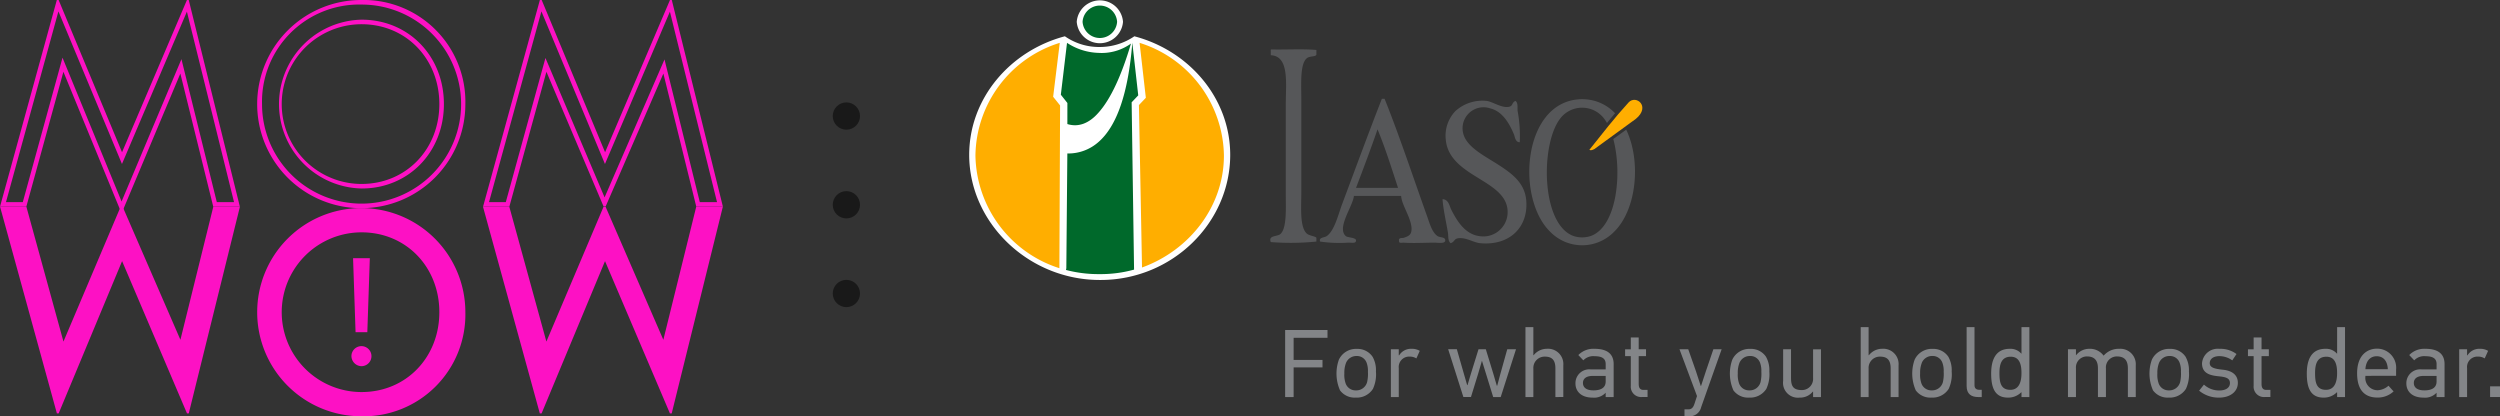 <svg xmlns="http://www.w3.org/2000/svg" xmlns:xlink="http://www.w3.org/1999/xlink" width="366.285" height="60.991" viewBox="0 0 366.285 60.991">
  <rect x="0" y="0" width="366.285" height="60.991" fill="#333333" stroke="none"/>
  <defs>
    <clipPath id="clip-path">
      <path id="Rectangle_149413" data-name="Rectangle 149413" d="M0,0H224.286V60.991H0Z" fill="none"/>
    </clipPath>
  </defs>
  <g id="Group_16323" data-name="Group 16323" transform="translate(-39.993 -21.999)">
    <g id="Group_15478" data-name="Group 15478" transform="translate(-267.732 -36.486)" opacity="0.5">
      <circle id="Ellipse_1" data-name="Ellipse 1" cx="2" cy="2" r="2" transform="translate(429.732 86.487)"/>
      <circle id="Ellipse_2" data-name="Ellipse 2" cx="2" cy="2" r="2" transform="translate(429.732 73.487)"/>
      <circle id="Ellipse_3" data-name="Ellipse 3" cx="2" cy="2" r="2" transform="translate(429.732 99.487)"/>
    </g>
    <g id="Group_15523" data-name="Group 15523" transform="translate(-291.609 -307.088)">
      <g id="logoen" transform="translate(473.603 329.087)">
        <path id="Path_16291" data-name="Path 16291" d="M63.59,66.269v3.244h4.232V70.6H63.59v4.345H62.349v-9.82h6.206v1.143Z" transform="translate(-16.058 -16.773)" fill="#838588"/>
        <g id="Group_17664" data-name="Group 17664">
          <g id="Group_17663" data-name="Group 17663" clip-path="url(#clip-path)">
            <path id="Path_16292" data-name="Path 16292" d="M77.775,70.02a4.023,4.023,0,0,1,.48,2.143,5.079,5.079,0,0,1-.437,2.538,2.8,2.8,0,0,1-2.511,1.284,2.667,2.667,0,0,1-2.313-1.058,6.08,6.08,0,0,1-.167-4.5,2.766,2.766,0,0,1,2.633-1.578,2.648,2.648,0,0,1,2.313,1.171m-3.893.86a3.961,3.961,0,0,0-.254,1.566,3.752,3.752,0,0,0,.212,1.524,1.542,1.542,0,0,0,1.48.959,1.637,1.637,0,0,0,1.65-1.241,5.473,5.473,0,0,0,.113-1.481,3.42,3.42,0,0,0-.183-1.3,1.5,1.5,0,0,0-1.48-1.015,1.637,1.637,0,0,0-1.538.987" transform="translate(-18.661 -17.731)" fill="#838588"/>
            <path id="Path_16293" data-name="Path 16293" d="M86.949,70.24a1.789,1.789,0,0,0-.987-.268,1.524,1.524,0,0,0-1.594,1.693V75.9H83.211v-7h1.156v.891h.057a2.026,2.026,0,0,1,1.833-.959,2.193,2.193,0,0,1,1.188.3Z" transform="translate(-21.43 -17.726)" fill="#838588"/>
            <path id="Path_16294" data-name="Path 16294" d="M101.706,74.256c.155-.549.31-1.157.451-1.692l1.016-3.638h1.283l-2.242,7h-1.1l-1.041-3.373L99.466,70.6l-.564,1.93-1.044,3.385H96.744l-2.227-7h1.27L96.845,72.6,97.3,74.17h.056c.141-.509.31-1.031.451-1.524l1.156-3.724h1.072L101.16,72.6l.48,1.65Z" transform="translate(-24.342 -17.75)" fill="#838588"/>
            <path id="Path_16295" data-name="Path 16295" d="M114.159,74.8v-4.19c0-1.071-.367-1.734-1.538-1.734a1.648,1.648,0,0,0-1.693,1.734V74.8h-1.156V64.557h1.156v4.115h.043a2.478,2.478,0,0,1,1.946-.945,2.243,2.243,0,0,1,2.4,2.426v4.64Z" transform="translate(-28.271 -16.626)" fill="#838588"/>
            <path id="Path_16296" data-name="Path 16296" d="M125.233,71.086V75.9h-1.169v-.607l-.014-.013a2.319,2.319,0,0,1-1.93.7c-1.593,0-2.482-.875-2.482-2.073a2.025,2.025,0,0,1,2.227-2.06h2.2v-.79c0-.761-.48-1.142-1.608-1.142a2,2,0,0,0-1.665.606l-.733-.776a3.069,3.069,0,0,1,2.355-.916c1.509,0,2.821.479,2.821,2.256m-2.976,3.836c.9,0,1.806-.254,1.806-1.3v-.817h-1.919c-.9,0-1.411.381-1.411,1.03s.494,1.085,1.524,1.085" transform="translate(-30.812 -17.725)" fill="#838588"/>
            <path id="Path_16297" data-name="Path 16297" d="M131.891,75.32a1.515,1.515,0,0,1-1.622-1.633V69.329h-.832v-1h.832V66.589h1.157v1.735H132.5v1h-1.072V73.4c0,.437.113.875.691.875h.607V75.32Z" transform="translate(-33.336 -17.15)" fill="#838588"/>
            <path id="Path_16298" data-name="Path 16298" d="M143.345,77.4a1.728,1.728,0,0,1-1.848,1.34H140.9V77.727h.578c.381,0,.677-.183.875-.79l.381-1.157-2.567-6.854h1.284l1.114,3.173.719,2.2h.042l.719-2.187,1.086-3.187h1.212Z" transform="translate(-36.1 -17.751)" fill="#838588"/>
            <path id="Path_16299" data-name="Path 16299" d="M155.407,70.019a4.023,4.023,0,0,1,.48,2.143,5.079,5.079,0,0,1-.437,2.538,2.805,2.805,0,0,1-2.511,1.284,2.667,2.667,0,0,1-2.313-1.058,6.08,6.08,0,0,1-.167-4.5,2.766,2.766,0,0,1,2.637-1.58,2.648,2.648,0,0,1,2.314,1.171m-3.893.86a3.962,3.962,0,0,0-.254,1.566,3.752,3.752,0,0,0,.212,1.524,1.542,1.542,0,0,0,1.48.959,1.633,1.633,0,0,0,1.65-1.241,5.473,5.473,0,0,0,.113-1.481,3.419,3.419,0,0,0-.183-1.3,1.5,1.5,0,0,0-1.48-1.015,1.637,1.637,0,0,0-1.538.987" transform="translate(-38.655 -17.73)" fill="#838588"/>
            <path id="Path_16300" data-name="Path 16300" d="M165,75.922v-.79h-.042a2.376,2.376,0,0,1-1.919.874,2.177,2.177,0,0,1-2.426-2.44v-4.64h1.156v4.2c0,1.213.324,1.777,1.608,1.777A1.639,1.639,0,0,0,165,73.129v-4.2h1.157v7Z" transform="translate(-41.359 -17.751)" fill="#838588"/>
            <path id="Path_16301" data-name="Path 16301" d="M180.315,74.8v-4.19c0-1.071-.367-1.734-1.538-1.734a1.648,1.648,0,0,0-1.693,1.734V74.8h-1.156V64.557h1.156v4.115h.043a2.478,2.478,0,0,1,1.946-.945,2.243,2.243,0,0,1,2.4,2.43V74.8Z" transform="translate(-45.309 -16.626)" fill="#838588"/>
            <path id="Path_16302" data-name="Path 16302" d="M191.392,70.019a4.022,4.022,0,0,1,.48,2.143,5.079,5.079,0,0,1-.437,2.538,2.805,2.805,0,0,1-2.511,1.284,2.667,2.667,0,0,1-2.313-1.058,6.08,6.08,0,0,1-.167-4.5,2.766,2.766,0,0,1,2.637-1.58,2.648,2.648,0,0,1,2.314,1.171m-3.893.86a3.961,3.961,0,0,0-.254,1.566,3.752,3.752,0,0,0,.212,1.524,1.542,1.542,0,0,0,1.48.959,1.633,1.633,0,0,0,1.651-1.241A5.474,5.474,0,0,0,190.7,72.2a3.42,3.42,0,0,0-.183-1.3,1.5,1.5,0,0,0-1.48-1.015,1.637,1.637,0,0,0-1.538.987" transform="translate(-47.923 -17.73)" fill="#838588"/>
            <path id="Path_16303" data-name="Path 16303" d="M198.548,74.8c-1.016,0-1.72-.423-1.72-1.622V64.557h1.156v8.519c0,.423.24.663.719.663h.339V74.8Z" transform="translate(-50.692 -16.626)" fill="#838588"/>
            <path id="Path_16304" data-name="Path 16304" d="M206.115,74.8V74.12l-.042-.014a2.667,2.667,0,0,1-1.96.775c-2,0-2.44-1.622-2.44-3.511,0-1.806.52-3.638,2.722-3.638a2.1,2.1,0,0,1,1.692.705h.028v-3.88h1.157V74.8Zm-1.579-5.91c-1.453,0-1.65,1.284-1.65,2.411,0,1.3.169,2.44,1.594,2.44,1.4,0,1.633-1.411,1.633-2.44,0-1.058-.169-2.411-1.579-2.411" transform="translate(-51.94 -16.626)" fill="#838588"/>
            <path id="Path_16305" data-name="Path 16305" d="M225.607,75.9v-4.19c0-1.071-.395-1.763-1.608-1.763a1.607,1.607,0,0,0-1.607,1.763V75.9H221.22v-4.19c0-1.071-.409-1.763-1.608-1.763A1.607,1.607,0,0,0,218,71.706V75.9h-1.171v-7H218v.86h.028a2.445,2.445,0,0,1,1.946-.931,2.478,2.478,0,0,1,2.074,1c0-.014.014,0,.014,0a2.923,2.923,0,0,1,2.3-1,2.261,2.261,0,0,1,2.4,2.411V75.9Z" transform="translate(-55.844 -17.725)" fill="#838588"/>
            <path id="Path_16306" data-name="Path 16306" d="M238.207,70.019a4.023,4.023,0,0,1,.48,2.143,5.08,5.08,0,0,1-.437,2.538,2.805,2.805,0,0,1-2.511,1.284,2.667,2.667,0,0,1-2.313-1.058,6.081,6.081,0,0,1-.167-4.5,2.766,2.766,0,0,1,2.637-1.58,2.648,2.648,0,0,1,2.314,1.171m-3.893.86a3.961,3.961,0,0,0-.254,1.566,3.752,3.752,0,0,0,.212,1.524,1.542,1.542,0,0,0,1.48.959,1.637,1.637,0,0,0,1.65-1.241,5.475,5.475,0,0,0,.113-1.481,3.42,3.42,0,0,0-.183-1.3,1.5,1.5,0,0,0-1.48-1.015,1.637,1.637,0,0,0-1.538.987" transform="translate(-59.98 -17.73)" fill="#838588"/>
            <path id="Path_16307" data-name="Path 16307" d="M245.632,75.98a4.444,4.444,0,0,1-2.921-1.015l.706-.891a3.274,3.274,0,0,0,2.27.861c.846,0,1.537-.353,1.537-1.086s-.648-.891-1.607-.987c-1.086-.113-2.483-.31-2.483-1.9a2.308,2.308,0,0,1,2.553-2.129,3.925,3.925,0,0,1,2.5.762l-.62.93a3.246,3.246,0,0,0-1.876-.621c-.891,0-1.425.409-1.425,1.03s.649.832,1.919.959c.987.1,2.2.52,2.2,1.93,0,1.3-1.143,2.158-2.747,2.158" transform="translate(-62.509 -17.725)" fill="#838588"/>
            <path id="Path_16308" data-name="Path 16308" d="M254.8,75.32a1.515,1.515,0,0,1-1.622-1.633V69.329h-.832v-1h.832V66.589h1.158v1.735h1.071v1h-1.071V73.4c0,.437.112.875.69.875h.607V75.32Z" transform="translate(-64.99 -17.15)" fill="#838588"/>
            <path id="Path_16309" data-name="Path 16309" d="M268.4,74.8V74.12l-.042-.014a2.667,2.667,0,0,1-1.96.775c-2,0-2.44-1.622-2.44-3.511,0-1.806.52-3.638,2.722-3.638a2.1,2.1,0,0,1,1.692.705h.028v-3.88h1.157V74.8Zm-1.579-5.91c-1.453,0-1.651,1.284-1.651,2.411,0,1.3.169,2.44,1.594,2.44,1.4,0,1.633-1.411,1.633-2.44,0-1.058-.169-2.411-1.579-2.411" transform="translate(-67.98 -16.626)" fill="#838588"/>
            <path id="Path_16310" data-name="Path 16310" d="M275.1,72.79V72.9a1.794,1.794,0,0,0,1.806,2,2.6,2.6,0,0,0,1.58-.662l.747.832a3.386,3.386,0,0,1-2.383.9c-1.425,0-2.962-.663-2.962-3.555,0-2.764,1.594-3.611,2.92-3.611a2.8,2.8,0,0,1,2.792,3.075v.9Zm0-.973h3.286c-.056-1.255-.69-1.9-1.633-1.9s-1.58.69-1.65,1.9" transform="translate(-70.539 -17.723)" fill="#838588"/>
            <path id="Path_16311" data-name="Path 16311" d="M289.2,71.086V75.9h-1.17v-.607l-.014-.013a2.319,2.319,0,0,1-1.93.7c-1.593,0-2.482-.875-2.482-2.073a2.025,2.025,0,0,1,2.227-2.06h2.2v-.79c0-.761-.48-1.142-1.608-1.142a2,2,0,0,0-1.665.606l-.733-.776a3.069,3.069,0,0,1,2.355-.916c1.509,0,2.821.479,2.821,2.256m-2.976,3.836c.9,0,1.806-.254,1.806-1.3v-.817H286.11c-.9,0-1.411.381-1.411,1.03s.494,1.085,1.524,1.085" transform="translate(-73.04 -17.725)" fill="#838588"/>
            <path id="Path_16312" data-name="Path 16312" d="M297.768,70.24a1.789,1.789,0,0,0-.987-.268,1.524,1.524,0,0,0-1.594,1.693V75.9H294.03v-7h1.156v.891h.057a2.026,2.026,0,0,1,1.833-.959,2.193,2.193,0,0,1,1.188.3Z" transform="translate(-75.725 -17.726)" fill="#838588"/>
            <path id="Rectangle_149412" data-name="Rectangle 149412" d="M300.129,76.24h1.453v1.566h-1.453Z" transform="translate(-77.296 -19.635)" fill="#838588"/>
            <path id="Path_16313" data-name="Path 16313" d="M59.56,9.752c2.179.048,4.561-.105,6.608.074v.7c-.133.315-.92.179-1.34.468-1.09.771-.867,3.8-.867,5.99V30.653c0,2.239-.25,5.091.787,6.061.371.342,1.287.4,1.42.628V37.9a37.728,37.728,0,0,1-6.682.074c-.4-1.028.95-.765,1.416-1.183.949-.852.783-3.756.783-5.813V17.769c0-3,.558-7.064-2.2-7.168V9.986c-.006-.116-.019-.223.074-.235" transform="translate(-15.301 -2.507)" fill="#565759" fill-rule="evenodd"/>
            <path id="Path_16314" data-name="Path 16314" d="M78.281,19.5h.4c2.047,5.061,4.21,11.547,6.206,17.14.4,1.107.742,2.45,1.576,2.984.381.235,1.2.083,1.1.708-.14.419-1.035.242-1.566.242-1.43,0-3.054.107-4.566,0-.148-.015-.686.148-.627-.242-.134-.549.515-.4.7-.472.512-.183.99-.329,1.1-.949.281-1.544-1.453-3.824-1.493-5.179H74.184c-.134,1.495-2.571,4.688-1.169,5.892.238.211,1.5.192,1.485.63-.015.479-.549.305-1.173.32a19.276,19.276,0,0,1-4.092-.16c-.215-.638.584-.546.951-.789,1.158-.774,1.714-3.209,2.282-4.713,1.894-5.053,3.968-10.7,5.816-15.41M74.5,32.543h6.151c-.95-2.906-1.871-5.841-3-8.57-1,2.9-2.071,5.738-3.152,8.568" transform="translate(-17.822 -5.022)" fill="#565759" fill-rule="evenodd"/>
            <path id="Path_16315" data-name="Path 16315" d="M104.093,19.9c.414.313.262.965.316,1.485a20.29,20.29,0,0,1,.314,4.571c-.662.019-.712-.826-.863-1.178-.635-1.5-1.641-3.341-3.462-3.781a3.071,3.071,0,0,0-3.853,4.009c.668,1.8,3.141,3.029,5.036,4.247,1.945,1.262,3.857,2.615,4.087,5.2.35,3.955-2.458,6.71-6.761,6.292-.985-.1-2.1-.891-3.221-.719-.647.11-.452.511-1.1.719-.425-.359-.3-1.039-.394-1.578-.252-1.5-.689-3.383-.784-4.871.884.029,1.022,1.024,1.254,1.492.789,1.555,1.962,3.638,4.162,3.927a3.564,3.564,0,0,0,4.1-3.133c.492-5.159-8.523-5.294-9.044-11.011a5.216,5.216,0,0,1,1.417-4.184A5.892,5.892,0,0,1,99.849,19.9c.891.1,2.237,1.093,3.3.864.6-.125.371-.617.941-.864" transform="translate(-24.056 -5.117)" fill="#565759" fill-rule="evenodd"/>
            <path id="Path_16316" data-name="Path 16316" d="M122.831,25.408c1.327,4.933.56,12.7-3.221,14.181a4.009,4.009,0,0,1-2.686,0c-4.709-1.852-4.747-13.442-1.878-17.171a4.043,4.043,0,0,1,6.443,0,5.658,5.658,0,0,1,.418.641q.584-.716,1.188-1.426a6.562,6.562,0,0,0-4.278-2.04q-.281-.023-.549-.027c-.178,0-.361.011-.549.027-8.2.676-9.138,14.606-4.089,19.443a6.525,6.525,0,0,0,9.281,0c3.325-3.186,4.052-10.314,1.819-15Z" transform="translate(-28.465 -5.039)" fill="#565759" fill-rule="evenodd"/>
            <path id="Path_16317" data-name="Path 16317" d="M128.118,20.092c-2.042,2.234-3.865,4.586-5.741,6.937.2.108.408.048.727-.108l6.1-4.442c2.2-1.821,0-3.583-1.088-2.386" transform="translate(-31.517 -5.074)" fill="#ffae00"/>
            <path id="Path_16318" data-name="Path 16318" d="M24.2,7.159a8.965,8.965,0,0,1-5.064,1.57,8.734,8.734,0,0,1-5.115-1.57C5.977,9.29,0,16.27,0,24.536c0,9.923,8.661,18.328,19.142,18.328h.1c10.538,0,19-8.4,19-18.328,0-8.267-5.983-15.246-14.032-17.373" transform="translate(0 -1.844)" fill="#fff"/>
            <path id="Path_16319" data-name="Path 16319" d="M13.532,41.472a17.631,17.631,0,0,1-12.3-16.508A17.522,17.522,0,0,1,13.587,8.455l-.97,7.9,1.017,1.27Zm12.106-.1c6.985-2.533,12-8.962,12-16.408A17.584,17.584,0,0,0,25.282,8.456l.915,8.051-1.013,1.065Z" transform="translate(-0.317 -2.178)" fill="#ffae00"/>
            <path id="Path_16320" data-name="Path 16320" d="M28,3.192a3.4,3.4,0,0,1-6.78,0,3.4,3.4,0,0,1,6.78,0" transform="translate(-5.464 0.001)" fill="#fff"/>
            <path id="Path_16321" data-name="Path 16321" d="M27.433,3.475a2.534,2.534,0,0,1-5.058,0,2.534,2.534,0,0,1,5.058,0" transform="translate(-5.763 -0.283)" fill="#00692b"/>
            <path id="Path_16322" data-name="Path 16322" d="M19.039,20.353c1.62.507,3.193-.1,4.558-1.668,1.774-1.977,3.393-5.47,4.759-10.123A7.36,7.36,0,0,1,23.6,9.925a8.835,8.835,0,0,1-4.611-1.471l-.906,7.6.959,1.212Z" transform="translate(-4.656 -2.177)" fill="#00692b"/>
            <path id="Path_16323" data-name="Path 16323" d="M29.686,16.15l-.866-7.7c-.606,7.447-2.277,12.2-4.96,14.535A6.667,6.667,0,0,1,19.3,24.664l-.148,16.807-.05.259a18.625,18.625,0,0,0,4.76.609h.148a18.313,18.313,0,0,0,5.065-.66L28.72,17.167Z" transform="translate(-4.92 -2.177)" fill="#00692b"/>
          </g>
        </g>
      </g>
    </g>
    <g id="Group_15578" data-name="Group 15578" transform="translate(-166.971 -348.602)">
      <path id="Path_12540" data-name="Path 12540" d="M318.414,418.619l-9.291,22.306h-.263l-8.326-30.282h3.857l5.434,19.764,8.37-19.744h.307l8.458,19.482,4.82-19.5h3.9l-7.493,30.282h-.264Z" transform="translate(-22.807 -9.76)" fill="#fd11c4"/>
      <path id="Path_12541" data-name="Path 12541" d="M224.854,418.619l-9.291,22.306H215.3l-8.327-30.282h3.857l5.434,19.764,8.37-19.744h.307l8.458,19.482,4.82-19.5h3.9l-7.494,30.282h-.262Z" transform="translate(-0.002 -9.76)" fill="#fd11c4"/>
      <path id="Path_12542" data-name="Path 12542" d="M215.524,372.269l8.7,20.895.609,1.463.622-1.458,8.893-20.86,6.906,27.907h-2.524l-4.7-18.994-.482-1.954-.781,1.856-7.99,19-7.912-19.261-.743-1.809-.518,1.885-5.3,19.274H207.84Zm19.092-1.668h-.263l-9.509,22.306L215.553,370.6h-.262l-8.326,30.282h3.856l5.434-19.765,8.37,20.378h.306l8.458-20.115,4.82,19.5h3.9Z" transform="translate(0)" fill="#fd11c4"/>
      <path id="Path_12543" data-name="Path 12543" d="M272.1,371.269a14.583,14.583,0,1,1-14.584,14.583A14.242,14.242,0,0,1,272.1,371.269m0,26.951c6.876,0,12.062-5.316,12.062-12.368s-5.186-12.369-12.062-12.369a12.371,12.371,0,0,0,0,24.736m0-27.618a15.251,15.251,0,1,0,15.206,15.251A14.911,14.911,0,0,0,272.1,370.6m0,26.951a11.7,11.7,0,0,1,0-23.4c6.53,0,11.394,5.083,11.394,11.7s-4.864,11.7-11.394,11.7" transform="translate(-12.16)" fill="#fd11c4"/>
      <path id="Path_12544" data-name="Path 12544" d="M309.1,372.268l8.7,20.9.609,1.463.622-1.458,8.893-20.861,6.906,27.907h-2.524l-4.7-18.994-.473-1.916-.786,1.81-7.994,18.4-7.915-18.657-.749-1.767-.509,1.851-5.3,19.274H301.42ZM328.2,370.6h-.263l-9.51,22.306-9.29-22.306h-.263l-8.326,30.282H304.4l5.434-19.765,8.37,19.731h.306l8.459-19.468,4.82,19.5h3.9Z" transform="translate(-22.81)" fill="#fd11c4"/>
      <path id="Path_12545" data-name="Path 12545" d="M272.1,441.419a15.25,15.25,0,1,1,15.206-15.25,14.91,14.91,0,0,1-15.206,15.25m0-3.55c6.53,0,11.394-5.083,11.394-11.7s-4.864-11.7-11.394-11.7a11.7,11.7,0,0,0,0,23.4" transform="translate(-12.16 -9.827)" fill="#fd11c4"/>
      <path id="Path_12546" data-name="Path 12546" d="M275.052,434.877a1.468,1.468,0,1,1,1.464,1.568,1.5,1.5,0,0,1-1.464-1.568m.237-14.249h2.455l-.366,10.836h-1.723Z" transform="translate(-16.596 -12.194)" fill="#fd11c4"/>
    </g>
  </g>
</svg>
